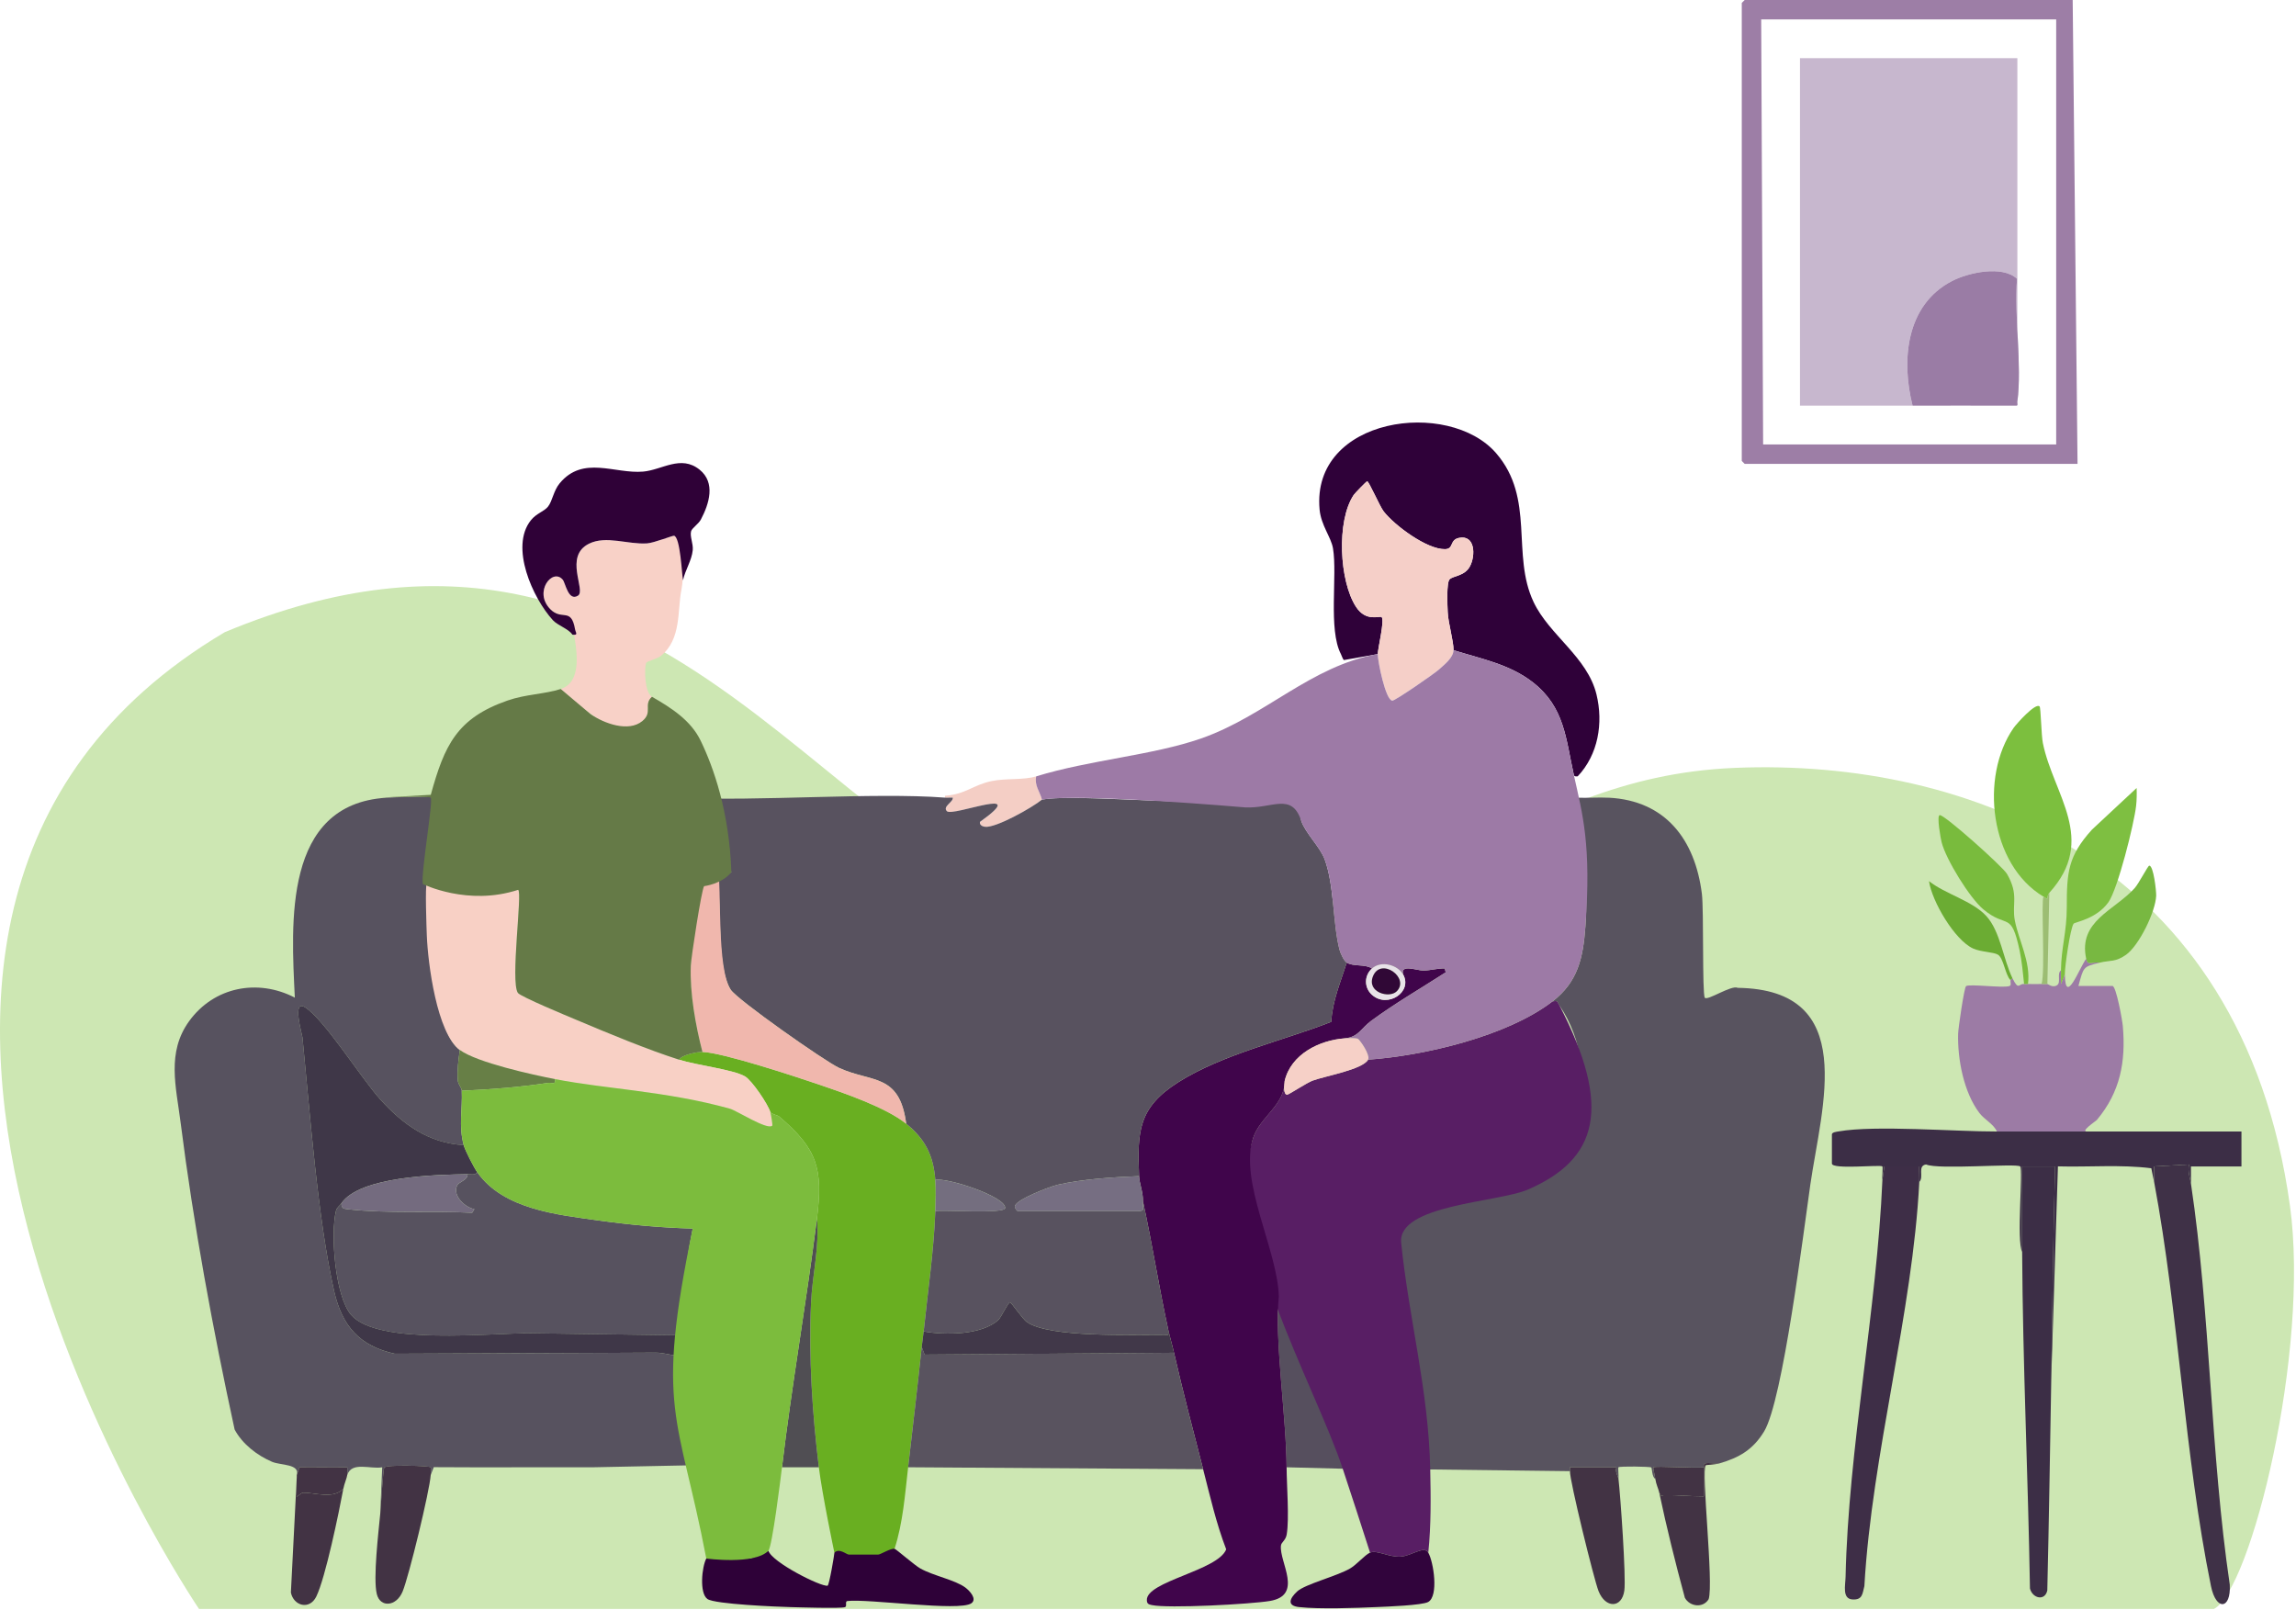 <svg width="864" height="606" viewBox="0 0 864 606" fill="none" xmlns="http://www.w3.org/2000/svg">
<path d="M74.889 605.444H833.121C846.972 598.301 869.312 508.574 861.717 453.666C843.768 323.907 740.185 285.371 653.058 288.942C565.93 292.513 542.013 354.086 413.462 345.447C313.824 338.751 255.739 166.432 84.612 237.871C-99.919 347.246 74.889 605.444 74.889 605.444Z" fill="#CDE7B3"/>
<path d="M481.23 487.856C481.369 486.505 480.493 485.278 482.676 485.672C483.407 489.229 496.195 499.76 495.165 502.762C494.888 503.58 493.033 503.09 492.514 503.879C489.293 508.721 497.217 507.202 499.102 510.525C503.235 524.767 507.997 538.796 512.635 552.863L484.152 552.132C484.086 533.523 479.551 504.215 481.23 487.863V487.856Z" fill="#564F5E"/>
<path d="M145.278 300.168C147.578 300.015 163.594 299.504 164.266 300.168C165.303 301.191 159.76 325.124 160.571 329.002C166.83 334.501 159.249 344.667 162.075 352.022C162.484 362.517 164.368 388.743 173.03 395.111C172.512 398.865 172 402.641 172.263 406.468C172.38 408.104 173.702 409.207 173.76 410.448C174.075 417.416 172.526 423.587 174.491 430.898C161.323 430.175 151.617 423.12 143.108 413.713C135.922 405.767 122.141 383.689 114.786 379.051C109.747 375.874 113.72 389.32 113.829 390.408C116.656 418.869 119.563 458.687 125.741 485.855C128.699 498.87 135.17 506.472 148.542 509.416C181.224 509.211 213.848 509.211 246.465 509.007C253.922 508.963 256.639 513.71 255.565 502.47L199.724 501.703C184.642 501.587 142.108 506.348 132.139 494.802C126.114 487.82 124.259 464.325 126.471 455.539C126.771 454.341 127.881 453.684 128.487 452.815C128.487 454.787 129.356 454.86 131.007 455.042C145.825 456.715 162.696 455.59 177.682 456.357L178.53 454.999C175.009 454.371 170.328 450.01 171.949 446.249C172.694 444.533 175.966 444.27 175.959 441.853C177.12 441.831 178.873 442.305 179.61 441.122C189.426 455.101 209.78 457.109 225.358 459.278C237.015 460.9 248.89 461.995 260.677 462.309C254.616 491.501 255.2 521.934 259.217 551.402L222.7 552.14C202.886 552.067 183.05 552.235 163.229 552.089L162.082 555.061C162.126 554.463 162.192 552.242 162.082 552.14C161.432 551.549 145.475 551.103 144.635 552.22C144.109 552.922 143.313 567.331 143.087 569.668L143.824 552.14C139.413 552.936 132.329 549.825 130.671 555.061C130.773 554.105 130.62 553.097 130.671 552.14L112.836 552.089C112.668 552.147 111.748 554.704 111.682 555.061C112.917 550.811 105.577 551.432 102.414 550.088C96.776 547.685 91.197 543.383 88.29 537.921C80.117 500.272 72.836 460.892 67.965 422.404C66.263 408.951 62.619 396.039 71.2 384.222C80.512 371.39 96.922 368.14 110.945 375.4C109.608 347.377 106.512 302.702 145.278 300.183V300.168Z" fill="#57525F"/>
<path d="M605.387 300.168C626.785 301.264 637.879 315.98 640.428 336.334C641.202 342.498 640.516 373.735 641.516 375.415C642.342 376.802 651.551 370.529 653.932 371.719C699.592 372.369 685.533 416.094 681.239 445.767C678.705 463.281 670.919 526.995 663.842 538.651C659.694 545.487 654.45 548.533 647.016 550.672C645.329 550.877 643.24 550.336 641.655 550.665C640.888 550.818 641.253 552.118 641.173 552.133C638.325 552.579 622.907 551.52 622.184 552.133C622.016 552.279 622.776 555.595 622.915 556.508C621.6 555.836 621.739 552.484 621.381 552.206C620.899 551.826 609.477 551.688 609.038 552.126C608.805 552.359 609.206 555.624 609.038 556.515C608.929 555.588 607.629 553.784 608.308 552.133H590.773C590.736 552.622 590.809 553.112 590.773 553.594L530.885 552.863C530.659 542.295 530.126 531.647 529.41 521.109C529.228 518.399 527.811 515.982 527.891 513.06C527.986 509.584 530.374 507.736 530.17 505.793C529.98 503.99 527.424 503.026 526.555 500.593C525.459 497.541 520.354 471.526 519.952 467.714C518.572 454.4 527.825 450.527 535.333 449.154C560.775 444.506 591.604 452.936 595.096 422.455C596.842 407.191 595.702 391.255 586.778 378.27C585.953 377.065 586.449 376.415 584.192 376.861C593.804 369.47 595.724 360.457 596.593 348.728C597.755 332.997 595.87 315.754 593.687 300.183C597.558 300.314 601.501 299.979 605.372 300.183L605.387 300.168Z" fill="#58535F"/>
<path d="M584.206 376.844C586.462 376.399 585.966 377.049 586.791 378.254C606.904 417.014 601.169 436.229 575.003 447.613C563.776 452.495 525.774 453.283 527.269 467.698C530.292 496.922 537.563 523.04 538.202 552.847C538.428 563.408 538.552 573.895 537.472 584.251C535.858 581.439 531.162 585.558 526.904 585.763C522.58 585.967 518.081 583.141 515.562 584.251C512.217 573.771 508.777 563.298 505.337 552.847C494.951 521.295 460.33 462.124 471.581 428.157C474.218 420.197 483.471 415.873 483.427 406.773C483.23 407.606 482.762 412.229 484.508 411.878C485.224 411.732 491.789 407.438 493.885 406.642C498.421 404.925 512.757 402.486 514.831 398.74C535.923 397.264 567.145 389.946 584.213 376.83L584.206 376.844Z" fill="#581E64"/>
<path d="M516.286 364.435C513.321 367.101 513.284 371.643 516.256 374.324C522.106 379.604 531.747 373.257 527.971 366.626C526.963 362.675 533.288 365.253 535.64 365.216C538.4 365.173 540.92 364.34 543.673 364.428L544.038 365.881C534.668 371.935 524.918 377.544 515.942 384.168C512.167 386.951 511.217 390.252 506.068 390.727C496.501 391.413 485.794 396.686 483.428 406.794C483.472 415.894 474.219 420.218 471.582 428.178C466.17 444.516 480.784 470.457 481.237 487.861C479.557 504.213 484.093 533.521 484.158 552.13C484.18 558.952 485.21 571.316 484.202 577.371C483.808 579.737 482.157 580.241 482.019 581.658C481.412 587.917 490.549 600.288 477.863 602.436C470.691 603.648 439.535 605.32 433.408 603.977C432.246 603.721 431.648 603.546 431.567 602.195C431.158 595.059 458.297 591.057 461.43 583.009C457.669 573.244 455.347 562.968 452.747 552.861C449.007 538.305 445.129 523.698 441.792 509.041C441.127 506.119 440.229 503.14 439.601 500.277C436.088 484.304 433.619 468.054 430.107 452.075C430.172 448.46 428.763 445.407 428.646 442.58C427.93 425.754 428.361 416.763 443.355 407.262C460.079 396.672 482.566 391.72 500.949 384.519C501.416 376.58 504.425 369.722 506.784 362.237C509.399 363.829 513.635 362.689 516.278 364.428L516.286 364.435Z" fill="#40054B"/>
<path d="M264.321 395.837C271.945 396.071 299.34 405.105 307.987 408.041C317.496 411.276 333.381 416.688 341.006 422.859C348.243 428.717 351.267 434.946 351.96 444.039C352.231 447.61 352.085 452.087 351.96 455.724C351.464 470.148 349.09 486.457 347.578 501.005C347.381 502.889 347.053 504.89 346.848 506.848C345.271 521.885 343.474 537.083 341.736 552.128C340.56 562.324 339.786 573.111 336.624 582.802C329.744 589.373 314.284 583.959 313.983 584.263C313.983 584.263 309.365 562.274 308.141 552.128C305.679 531.788 304.299 510.923 305.19 490.386C305.65 479.891 308.447 469.002 307.41 458.646C309.791 439.679 307.615 432.471 293.278 420.194C292.511 419.536 290.708 419.434 289.882 418.477C288.999 415.505 282.929 406.529 280.329 405.025C275.845 402.439 262.166 400.862 255.557 398.758C256.557 396.903 262.466 395.779 264.321 395.837Z" fill="#69AF21"/>
<path d="M593.7 292.133C593.685 292.06 592.429 292.418 592.254 291.629C589.201 277.95 588.821 266.148 576.844 256.77C568.087 249.92 557.293 247.897 546.966 244.654C547.032 241.375 544.972 234.488 544.79 230.398C544.68 227.995 544.264 219.18 545.505 217.997C546.915 216.646 551.136 216.799 553.108 213.184C555.336 209.102 555.16 201.09 548.967 202.426C545.389 203.201 547.156 206.589 543.782 206.655C536.961 206.779 524.786 197.745 520.674 192.435C519.162 190.478 515.102 180.984 514.466 181.123C514.116 181.196 509.865 185.578 509.398 186.279C502.854 196.065 504.001 218.742 510.289 228.375C514.108 234.225 519.257 231.574 519.936 232.239C521.112 233.385 518.483 244.041 518.469 246.122L505.753 248.372C505.374 248.291 504.921 246.758 504.592 246.122C499.772 236.898 503.314 216.536 501.62 206.37C500.911 202.112 497.114 197.708 496.566 191.705C493.411 156.956 545.17 149.879 563.012 170.54C577.793 187.652 568.62 208.671 577.107 226.557C583.023 239.031 597.344 247.225 600.77 261.32C603.392 272.1 601.427 283.968 593.685 292.14L593.7 292.133Z" fill="#2F0139"/>
<path d="M346.849 506.843L347.93 509.728L441.792 509.034C445.129 523.692 449.007 538.298 452.747 552.854L341.736 552.124C343.475 537.079 345.271 521.881 346.849 506.843Z" fill="#59535F"/>
<path d="M781.791 174.549H656.539L655.443 173.454V1.095L656.539 0H779.965L781.791 174.549ZM773.757 7.303H662.747L663.477 167.246H773.757V7.303Z" fill="#9D7EA6"/>
<path d="M785.048 360.778C785.654 363.604 787.093 361.829 790.16 362.238C783.675 363.816 784.12 363.903 782.126 371.002H794.907C796.361 371.002 798.661 384.119 798.829 386.069C800.005 399.566 797.865 410.908 789.079 421.41C788.641 421.936 782.185 426.128 785.778 425.777C774.392 425.748 762.875 425.755 751.452 425.777C750.255 423.009 746.764 421.315 744.879 418.839C738.978 411.076 736.576 398.528 736.86 388.91C736.919 386.865 739.124 371.638 739.84 371.083C741.045 370.148 753.753 371.879 756.156 371.046C757.018 370.747 756.448 369.542 756.565 368.811C756.587 368.658 757.149 368.351 757.295 368.081C759.654 372.945 759.683 370.075 761.677 370.272C762.152 370.323 762.656 370.257 763.138 370.272C765.212 370.33 766.242 370.308 768.25 370.272C768.973 370.257 769.718 370.323 770.441 370.272C770.667 370.257 772.486 371.886 774.144 370.688C775.641 369.607 773.932 366.328 775.553 365.16C775.539 366.861 775.553 368.57 775.561 370.265L777.014 366.62C777.182 378.788 782.477 364.203 785.048 360.778Z" fill="#9C7BA5"/>
<path d="M215.652 236.733C214.184 228.385 211.452 233.702 207.07 229.24C200.658 222.71 207.947 213.53 211.781 218.16C212.782 219.373 213.884 226.442 217.507 224.135C220.611 222.155 212.044 209.316 221.677 204.569C228.097 201.414 236.298 204.949 243.492 204.467C246.143 204.291 253.169 201.45 253.68 201.597C257.924 202.777 257.301 217.643 256.441 221.812C254.834 229.612 256.55 240.531 248.634 246.862C247.224 247.994 243.331 248.769 243.112 249.528C242.397 251.938 242.638 260.637 245.332 262.185C241.995 265.238 245.8 267.984 241.71 271.343C231.75 279.523 218.084 265.225 211.007 259.264C219.573 256.51 216.858 243.679 215.652 236.733Z" fill="#F8D1C7"/>
<path d="M751.452 425.78C762.875 425.758 774.392 425.751 785.778 425.78C805 425.831 824.252 425.744 843.474 425.78V438.926H824.478V445.499C824.135 443.184 823.185 440.869 823.74 438.196L810.595 438.926V444.776L809.55 439.613C798.157 438.152 786.033 439.226 774.414 438.897L771.887 519.27C772.354 492.489 772.573 465.7 773.348 438.934H760.932C760.976 449.633 760.873 460.369 760.932 471.068C758.799 467.117 761.341 440.066 760.209 438.926C758.96 437.677 729.403 440.241 724.802 438.181C721.37 438.707 724.13 442.87 722.232 444.769C722.327 442.834 722.166 440.862 722.232 438.919H709.078L708.355 444.039C708.18 443.045 708.611 439.182 708.355 438.919C707.64 438.181 689.359 440.19 689.359 437.831V426.876C689.359 426.043 691.207 425.861 691.879 425.744C705.646 423.334 735.779 425.817 751.438 425.78H751.452Z" fill="#3C2E46"/>
<path d="M257.018 218.365C256.572 215.919 256.017 202.247 253.68 201.597C253.169 201.458 246.143 204.292 243.492 204.467C236.298 204.949 228.104 201.407 221.677 204.569C212.036 209.309 220.611 222.148 217.507 224.135C213.884 226.443 212.781 219.373 211.781 218.161C207.947 213.538 200.658 222.711 207.07 229.24C211.452 233.702 214.914 228.385 216.382 236.733C216.623 238.121 217.74 239.107 215.389 238.815C214.052 236.66 209.86 235.36 208.049 233.374C200.446 225.026 191.784 205.826 199.752 195.798C201.899 193.096 204.755 192.504 206.245 190.605C207.888 188.509 208.297 184.639 210.627 181.841C219.442 171.244 231.332 178.402 242.038 177.459C249.166 176.831 256.2 171.062 263.247 176.722C269.367 181.644 266.87 189.583 263.737 195.506C262.846 197.186 260.384 198.727 260.063 199.917C259.537 201.882 260.91 204.504 260.684 207.009C260.326 210.894 257.784 214.59 257.025 218.365H257.018Z" fill="#2F0137"/>
<path d="M708.363 444.041L709.086 438.921H722.24C722.174 440.856 722.335 442.835 722.24 444.771C719.757 493.922 704.405 547.069 701.579 596.833C700.834 599.733 700.907 602.121 697.043 601.858C693.173 601.595 694.429 596.541 694.502 593.401C695.553 545.14 706.275 492.71 708.363 444.033V444.041Z" fill="#3E2E47"/>
<path d="M810.609 444.767V438.917L823.748 438.187C823.186 440.86 824.135 443.175 824.486 445.49C831.84 494.81 831.767 546.773 839.078 596.319C839.596 605.616 833.936 606.331 832.001 596.83C822.003 547.839 819.877 494.218 810.617 444.767H810.609Z" fill="#3F3147"/>
<path d="M760.946 471.064C760.888 460.365 760.99 449.629 760.946 438.93H773.362C772.588 465.696 772.369 492.485 771.901 519.266C771.434 545.675 771.047 572.077 770.411 598.485C769.498 602.612 764.824 601.45 763.89 597.755C763.181 555.527 761.187 513.299 760.946 471.064Z" fill="#3C2E46"/>
<path d="M336.624 582.803C337.23 582.906 344.103 588.975 346.36 590.231C351.362 593.013 359.425 594.511 363.289 597.403C364.844 598.571 367.802 601.682 365.538 603.304C361.076 606.495 326.436 601.485 318.775 602.471C317.891 602.771 318.855 604.465 317.972 604.764C316.358 605.32 300.699 604.83 297.522 604.75C292.454 604.618 269.083 603.662 266.235 601.712C263.087 599.557 264.131 589.515 265.789 586.455C267.549 583.212 268.638 586.455 269.806 586.455H282.222C282.602 586.455 288.897 583.804 289.16 583.534C290.453 587.879 309.091 597.235 311.428 596.687C312.049 596.541 313.991 584.899 313.991 584.264C315.854 582.387 318.497 584.994 319.469 584.994H330.424C331.359 584.994 335.098 582.548 336.632 582.803H336.624Z" fill="#2E0138"/>
<path d="M768.982 337.408C748.773 325.328 744.924 292.325 757.72 273.928C758.786 272.394 766.06 264.236 767.521 265.843C767.988 266.354 768.142 276.644 768.741 279.595C772.67 299.029 789.38 315.907 771.173 335.955C770.384 336.824 770.508 338.065 770.428 338.146C770.209 338.372 769.062 337.291 768.982 337.415V337.408Z" fill="#7CBF3E"/>
<path d="M515.556 584.258C518.076 583.148 522.575 585.975 526.898 585.77C531.156 585.566 535.852 581.454 537.466 584.258C539.482 587.764 541.447 600.654 537.415 602.831C535.122 604.072 521.786 604.576 518.134 604.73C509.962 605.087 496.692 605.577 488.855 604.737C484.145 604.233 485.299 601.472 488.147 598.843C491.097 596.126 502.995 593.139 508.019 590.232C510.517 588.786 513.628 585.098 515.549 584.251L515.556 584.258Z" fill="#31043C"/>
<path d="M775.553 365.16C775.641 356.564 777.744 350.772 777.744 341.424C777.744 328.366 778.16 322.187 787.216 312.189L804.029 296.516C804.109 298.773 804.08 300.993 803.832 303.242C803.087 309.961 796.93 334.603 793.388 339.54C788.852 345.872 780.768 346.945 780.308 347.588C779.066 349.29 776.97 363.772 777.014 366.62L775.56 370.265C775.56 368.57 775.531 366.854 775.553 365.16Z" fill="#7EBF41"/>
<path d="M143.085 569.654C143.312 567.325 144.108 552.908 144.633 552.207C145.473 551.089 161.431 551.535 162.081 552.126C162.191 552.229 162.118 554.449 162.081 555.048C161.657 561.139 153.872 593.164 151.506 598.882C149.14 604.601 143.049 605.046 141.785 599.802C140.361 593.887 142.428 576.578 143.085 569.654Z" fill="#423344"/>
<path d="M590.779 553.591C590.808 553.109 590.742 552.612 590.779 552.13H608.314C607.628 553.781 608.935 555.585 609.045 556.512C609.782 562.851 611.951 593.518 611.25 598.521C610.308 605.247 604.144 605.284 601.537 598.711C599.828 594.416 590.589 556.826 590.786 553.591H590.779Z" fill="#423344"/>
<path d="M763.137 370.27C762.655 370.255 762.151 370.321 761.677 370.27C761.238 366.107 760.866 361.805 759.997 357.708C756.754 342.495 755.374 349.74 746.325 342.167C741.198 337.88 732.303 323.441 730.645 316.948C730.316 315.67 728.709 306.965 729.914 306.724C731.572 306.388 753.65 326.092 755.25 328.86C759.822 336.792 757.002 340.129 758.193 346.366C759.61 353.794 764.233 361.995 763.145 370.27H763.137Z" fill="#79BB3D"/>
<path d="M647.015 550.664C645.16 551.197 642.085 551.211 641.895 551.387C640.055 553.11 644.941 595.798 642.976 601.765C640.909 605.19 635.906 604.635 634.03 601.254C630.473 588.122 627.186 574.933 624.367 561.619C625.324 563.547 625.178 562.627 626.354 562.612C631.378 562.539 636.162 563.087 641.165 563.079V552.117C641.238 552.102 640.88 550.802 641.64 550.649C643.224 550.32 645.313 550.861 647 550.656L647.015 550.664Z" fill="#423344"/>
<path d="M111.683 555.782C111.566 556.855 111.479 562.793 111.69 563.085C111.902 563.377 113.129 561.705 114.181 561.69C118.453 561.632 125.537 564.261 129.211 560.164C127.575 568.95 122.477 593.693 119.038 600.748C116.496 605.963 110.485 604.305 109.463 599.273L111.683 555.782Z" fill="#423344"/>
<path d="M790.16 362.24C787.093 361.831 785.654 363.606 785.048 360.779C781.966 346.479 795.733 342.645 803.328 334.144C804.847 332.45 808.28 325.745 808.784 325.738C810.398 325.723 811.449 335.305 811.384 337.058C811.15 343.112 804.884 355.886 800.012 359.304C796.003 362.116 794.111 361.268 790.16 362.233V362.24Z" fill="#78B841"/>
<path d="M389.937 292.13C389.236 295.585 391.303 297.82 392.128 300.894C388.579 303.838 374.622 311.747 370.569 311.134C369.626 310.988 368.56 310.432 368.757 309.308C388.462 295.234 358.496 307.467 356.334 305.276C354.552 303.472 358.825 301.829 358.525 300.171C357.561 300.106 356.568 300.244 355.611 300.171V299.441C363.484 298.871 366.004 295.424 373.103 293.927C378.551 292.78 385.139 293.613 389.937 292.138V292.13Z" fill="#F4CEC5"/>
<path d="M757.295 368.083C757.149 368.353 756.587 368.66 756.565 368.813C754.579 366.863 753.98 360.589 751.876 359.26C750.24 358.223 745.486 358.267 742.521 356.93C735.51 353.761 726.957 339.074 725.898 331.573C732.077 336.466 742.17 338.935 747.458 344.697C752.745 350.46 753.834 360.962 757.295 368.09V368.083Z" fill="#6BAC33"/>
<path d="M641.171 552.132V563.094C636.168 563.094 631.384 562.546 626.36 562.627C625.184 562.641 625.33 563.562 624.373 561.633C624.044 560.085 623.234 558.69 622.912 556.521C622.781 555.608 622.014 552.293 622.182 552.146C622.898 551.526 638.322 552.592 641.171 552.146V552.132Z" fill="#423344"/>
<path d="M111.68 555.05C111.746 554.685 112.666 552.136 112.834 552.078L130.669 552.129C130.61 553.086 130.771 554.101 130.669 555.05C130.559 556.073 129.537 558.41 129.208 560.163C125.534 564.26 118.45 561.631 114.178 561.689C113.126 561.704 111.899 563.383 111.687 563.084C111.475 562.784 111.563 556.854 111.68 555.781C111.709 555.54 111.636 555.284 111.68 555.05Z" fill="#423344"/>
<path d="M770.441 370.276C769.718 370.327 768.973 370.261 768.25 370.276C769.703 365.667 767.994 338.966 768.98 337.411C769.061 337.287 770.215 338.368 770.426 338.141C770.507 338.054 770.383 336.819 771.171 335.95L770.441 370.276Z" fill="#9CBD73"/>
<path d="M255.556 398.763C262.166 400.873 275.845 402.443 280.329 405.029C282.936 406.533 289.005 415.502 289.882 418.482C290.123 419.3 290.831 423.375 290.605 423.587C288.772 425.369 277.196 417.905 274.713 417.211C262.867 413.91 251.298 412.047 239.138 410.426C229.104 409.089 218.733 407.972 208.815 406.059C200.467 404.452 179.463 399.836 173.029 395.104C164.367 388.735 161.022 362.509 160.613 352.014C160.511 349.48 159.912 332.989 160.613 332.295C161.789 331.134 190.754 336.312 194.982 334.829C196.64 335.837 191.966 369.352 194.88 373.617C195.844 375.034 213.774 382.447 216.878 383.754C228.738 388.75 243.44 394.885 255.556 398.755V398.763Z" fill="#F8D0C5"/>
<path d="M128.479 452.802C127.88 453.671 126.77 454.335 126.463 455.526C124.258 464.312 126.113 487.806 132.131 494.788C142.1 506.342 184.634 501.573 199.716 501.69L255.557 502.457C256.631 513.697 253.914 508.95 246.457 508.993C213.833 509.198 181.216 509.198 148.534 509.402C135.169 506.459 128.698 498.856 125.733 485.842C119.554 458.673 116.648 418.856 113.821 390.395C113.712 389.307 109.739 375.868 114.778 379.038C122.133 383.676 135.921 405.754 143.1 413.7C151.609 423.106 161.308 430.161 174.483 430.884C175.031 432.937 178.28 439.232 179.595 441.109C178.857 442.292 177.105 441.817 175.943 441.839C164.251 442.044 135.49 442.599 128.472 452.794L128.479 452.802Z" fill="#3F3748"/>
<path d="M175.95 441.847C175.957 444.265 172.686 444.52 171.941 446.244C170.312 450.005 174.993 454.373 178.521 454.993L177.674 456.352C162.687 455.585 145.817 456.71 130.998 455.037C129.348 454.847 128.471 454.782 128.479 452.81C135.497 442.614 164.258 442.059 175.95 441.855V441.847Z" fill="#746B7F"/>
<path d="M208.817 406.056C209.233 408.393 207.641 407.291 206.275 407.495C195.086 409.153 185.088 409.927 173.761 410.438C173.702 409.197 172.38 408.094 172.263 406.458C171.993 402.631 172.512 398.863 173.03 395.101C179.465 399.834 200.469 404.45 208.817 406.056Z" fill="#677F46"/>
<path d="M620.3 450.339C621.973 451.625 626.924 454.203 622.528 455.751L576.911 456.445C575.516 455.123 587.128 450.493 588.531 448.725C590.327 446.454 589.465 443.891 591.868 443.299C598.923 441.561 614.655 446.009 620.3 450.339Z" fill="#58535F"/>
<path d="M392.129 300.892C405.728 298.336 461.547 304.727 470.238 299.76C472.889 298.249 474.16 293.246 478.659 293.56C482.289 293.815 476.745 298.672 477.571 300.155H488.526C488.964 300.155 489.146 307.268 489.679 308.86C491.235 313.542 496.749 318.618 498.509 323.401C502.161 333.334 501.482 347.247 504.045 357.303C504.388 358.654 505.703 361.561 506.791 362.226C504.432 369.712 501.423 376.562 500.956 384.508C482.573 391.702 460.079 396.661 443.362 407.251C428.361 416.745 427.937 425.743 428.653 442.569C419.122 442.949 407.225 443.68 397.957 445.834C395.196 446.477 382.211 451.385 381.919 453.904C381.831 454.635 382.7 455.715 383.007 455.715H428.288C430.975 455.715 430.062 454.861 430.114 452.064C433.626 468.043 436.095 484.293 439.608 500.266C439.608 502.771 440.221 502.281 437.979 502.267C426.148 502.194 395.167 503.421 386.484 497.52C384.833 496.395 380.575 490.041 380.086 490.056C379.304 490.092 376.843 495.577 375.726 496.629C369.613 502.391 355.466 502.501 347.586 500.989C349.098 486.441 351.471 470.132 351.968 455.708C355.167 455.204 377.953 456.826 378.238 454.62C378.793 450.384 356.182 442.898 351.968 444.023C351.274 434.93 348.251 428.7 341.013 422.843C338.486 403.635 327.969 407.506 315.678 401.802C310.419 399.363 277.416 376.226 274.969 372.399C269.711 364.198 271.58 342.645 270.171 332.282C270.134 332.026 269.126 331.603 268.717 331.53L275.225 328.178L257.018 300.147C284.098 301.681 328.802 298.081 355.612 300.147C356.576 300.22 357.57 300.089 358.526 300.147C358.826 301.805 354.561 303.449 356.335 305.252C358.497 307.443 388.455 295.21 368.758 309.284C368.561 310.409 369.627 310.971 370.57 311.11C374.623 311.723 388.58 303.821 392.129 300.87V300.892Z" fill="#58525F"/>
<path d="M546.958 244.653C546.9 247.486 543.548 250.05 541.459 251.934C539.743 253.483 524.997 263.7 523.945 263.62C521.375 263.437 518.453 248.735 518.468 246.106C518.483 244.025 521.104 233.369 519.936 232.223C519.257 231.558 514.108 234.209 510.288 228.359C503.993 218.726 502.853 196.049 509.397 186.263C509.865 185.562 514.108 181.18 514.466 181.107C515.094 180.975 519.154 190.462 520.674 192.419C524.785 197.729 536.96 206.763 543.781 206.639C547.163 206.581 545.395 203.185 548.967 202.41C555.152 201.074 555.335 209.086 553.108 213.168C551.136 216.776 546.914 216.63 545.505 217.981C544.263 219.171 544.68 227.987 544.789 230.382C544.972 234.472 547.031 241.359 546.965 244.638L546.958 244.653Z" fill="#F5CFC8"/>
<path d="M506.059 390.727C507.293 390.639 510.09 390.45 511.011 390.895C511.719 391.238 515.802 396.979 514.823 398.761C512.749 402.507 498.412 404.954 493.877 406.663C491.781 407.459 485.215 411.753 484.5 411.899C482.754 412.25 483.221 407.627 483.419 406.794C485.785 396.687 496.492 391.414 506.059 390.727Z" fill="#F6D0C7"/>
<path d="M527.972 366.622C531.747 373.253 522.107 379.6 516.257 374.32C513.285 371.639 513.321 367.097 516.286 364.431C519.755 361.32 525.934 363.05 527.972 366.622ZM525.605 373.02C530.645 367.973 519.587 360.02 516.659 367.381C514.249 373.45 522.823 375.809 525.605 373.02Z" fill="#E8E3E8"/>
<path d="M270.163 324.995C271.573 335.359 269.703 364.214 274.961 372.416C277.415 376.243 310.412 399.372 315.67 401.819C327.961 407.523 338.471 403.659 341.005 422.86C333.381 416.688 317.496 411.277 307.987 408.041C299.347 405.105 271.952 396.064 264.32 395.837C261.728 385.832 259.529 373.737 259.953 363.352C260.084 360.146 264.006 327.332 264.956 326.149C265.65 325.287 268.921 325.755 270.163 324.995Z" fill="#F0B7AD"/>
<path d="M308.142 552.129H294.266C297.954 521.119 303.504 489.744 307.412 458.647C308.449 469.01 305.651 479.892 305.191 490.387C304.293 510.924 305.673 531.789 308.142 552.129Z" fill="#504E53"/>
<path d="M347.58 501.003C355.46 502.507 369.607 502.405 375.72 496.643C376.837 495.591 379.298 490.099 380.08 490.07C380.569 490.048 384.827 496.409 386.477 497.534C395.161 503.435 426.149 502.208 437.973 502.281C440.208 502.296 439.602 502.785 439.602 500.28C440.23 503.143 441.128 506.123 441.793 509.044L347.93 509.738L346.85 506.853C347.054 504.896 347.383 502.894 347.58 501.01V501.003Z" fill="#413849"/>
<path d="M428.644 442.581C428.761 445.408 430.171 448.46 430.105 452.076C430.054 454.873 430.967 455.727 428.279 455.727H382.999C382.692 455.727 381.823 454.646 381.91 453.916C382.203 451.396 395.195 446.489 397.949 445.846C407.216 443.691 419.106 442.954 428.644 442.581Z" fill="#766E82"/>
<path d="M351.959 455.726C352.083 452.089 352.229 447.612 351.959 444.04C356.18 442.916 378.784 450.401 378.229 454.637C377.944 456.85 355.158 455.222 351.959 455.726Z" fill="#746E7F"/>
<path d="M525.603 373.018C522.821 375.8 514.246 373.441 516.657 367.379C519.585 360.018 530.642 367.971 525.603 373.018Z" fill="#300836"/>
<path d="M719.71 152.635C705.6 152.679 691.454 152.599 677.344 152.635V21.898H759.148V151.175C760.938 137.159 757.921 119.347 759.024 104.923C753.437 99.73 740.737 102.556 734.543 105.762C717.161 114.76 715.394 135.662 719.71 152.642V152.635Z" fill="#C7B7CE"/>
<path d="M759.149 151.175C759.083 151.708 759.514 152.738 758.704 152.65C745.711 152.65 732.696 152.592 719.711 152.636C715.402 135.655 717.162 114.753 734.544 105.756C740.73 102.557 753.438 99.723 759.025 104.916C757.915 119.347 760.931 137.153 759.149 151.168V151.175Z" fill="#9A7CA5"/>
<path d="M546.958 244.659C557.285 247.902 568.079 249.918 576.836 256.775C588.813 266.146 589.2 277.948 592.246 291.634C595.542 306.465 598.877 317.85 596.599 348.717C595.73 360.446 593.809 369.458 584.198 376.849C567.13 389.966 535.908 397.284 514.816 398.759C515.795 396.985 511.712 391.244 511.004 390.894C510.084 390.448 507.286 390.638 506.052 390.726C511.201 390.251 512.15 386.95 515.926 384.167C524.902 377.55 534.659 371.934 544.022 365.88L543.657 364.426C540.904 364.339 538.391 365.171 535.623 365.215C533.272 365.252 526.947 362.674 527.955 366.625C525.917 363.053 519.739 361.322 516.27 364.434C513.626 362.695 509.39 363.835 506.775 362.243C505.687 361.578 504.372 358.671 504.029 357.32C501.466 347.264 502.145 333.351 498.493 323.418C496.733 318.627 491.219 313.551 489.663 308.877C486.07 297.996 478.733 304.366 468.505 303.816C468.505 303.816 405.712 298.353 392.113 300.909C391.288 297.835 389.221 295.6 389.922 292.145C409.977 285.967 433.8 284.221 451.978 277.882C476.191 269.445 493.207 250.602 518.461 246.134C518.446 248.764 521.367 263.465 523.938 263.648C524.99 263.721 539.735 253.511 541.451 251.963C543.533 250.078 546.892 247.507 546.951 244.681L546.958 244.659Z" fill="#9D7AA6"/>
<path d="M208.814 406.063C218.732 407.977 229.102 409.094 239.137 410.431C251.304 412.052 262.873 413.915 274.712 417.216C277.195 417.909 288.77 425.373 290.604 423.591C290.83 423.372 290.122 419.304 289.881 418.486C290.706 419.443 292.51 419.545 293.277 420.203C307.613 432.48 309.797 439.688 307.409 458.655C303.501 489.752 297.951 521.127 294.263 552.137C293.751 556.424 290.567 582.095 289.15 583.541C283.889 588.949 265.78 586.463 265.78 586.463C255.347 531.91 246.438 530.825 260.667 462.299C248.88 461.985 237.012 460.889 225.348 459.268C209.77 457.106 189.416 455.091 179.6 441.112C178.286 439.235 175.036 432.94 174.488 430.887C172.524 423.577 174.072 417.406 173.758 410.438C185.093 409.927 195.083 409.16 206.272 407.495C207.638 407.29 209.23 408.393 208.814 406.056V406.063Z" fill="#7CBC3D"/>
<path d="M211.005 259.266L222.304 268.782C227.277 272.193 236.479 275.64 241.709 271.346C245.798 267.986 241.993 265.24 245.331 262.187C252.698 266.415 259.958 271.069 263.658 278.715C268.521 288.766 274.443 305.465 275.223 328.195C271.682 332.664 264.962 333.453 264.962 333.453C264.013 334.629 260.084 360.147 259.96 363.353C259.543 373.745 261.742 385.832 264.327 395.838C262.472 395.78 256.564 396.904 255.563 398.759C243.447 394.896 228.745 388.761 216.885 383.758C213.781 382.451 195.858 375.031 194.887 373.621C191.973 369.356 196.647 335.841 194.989 334.833C176.008 341.063 159.115 332.65 159.115 332.65C158.305 328.772 163.117 301.187 162.08 300.164C161.401 299.5 145.385 300.011 143.092 300.164L162.102 299.091C167.244 280.497 171.867 270.294 190.914 263.633C197.911 261.187 204.958 261.223 211.013 259.266H211.005Z" fill="#657A47"/>
</svg>
